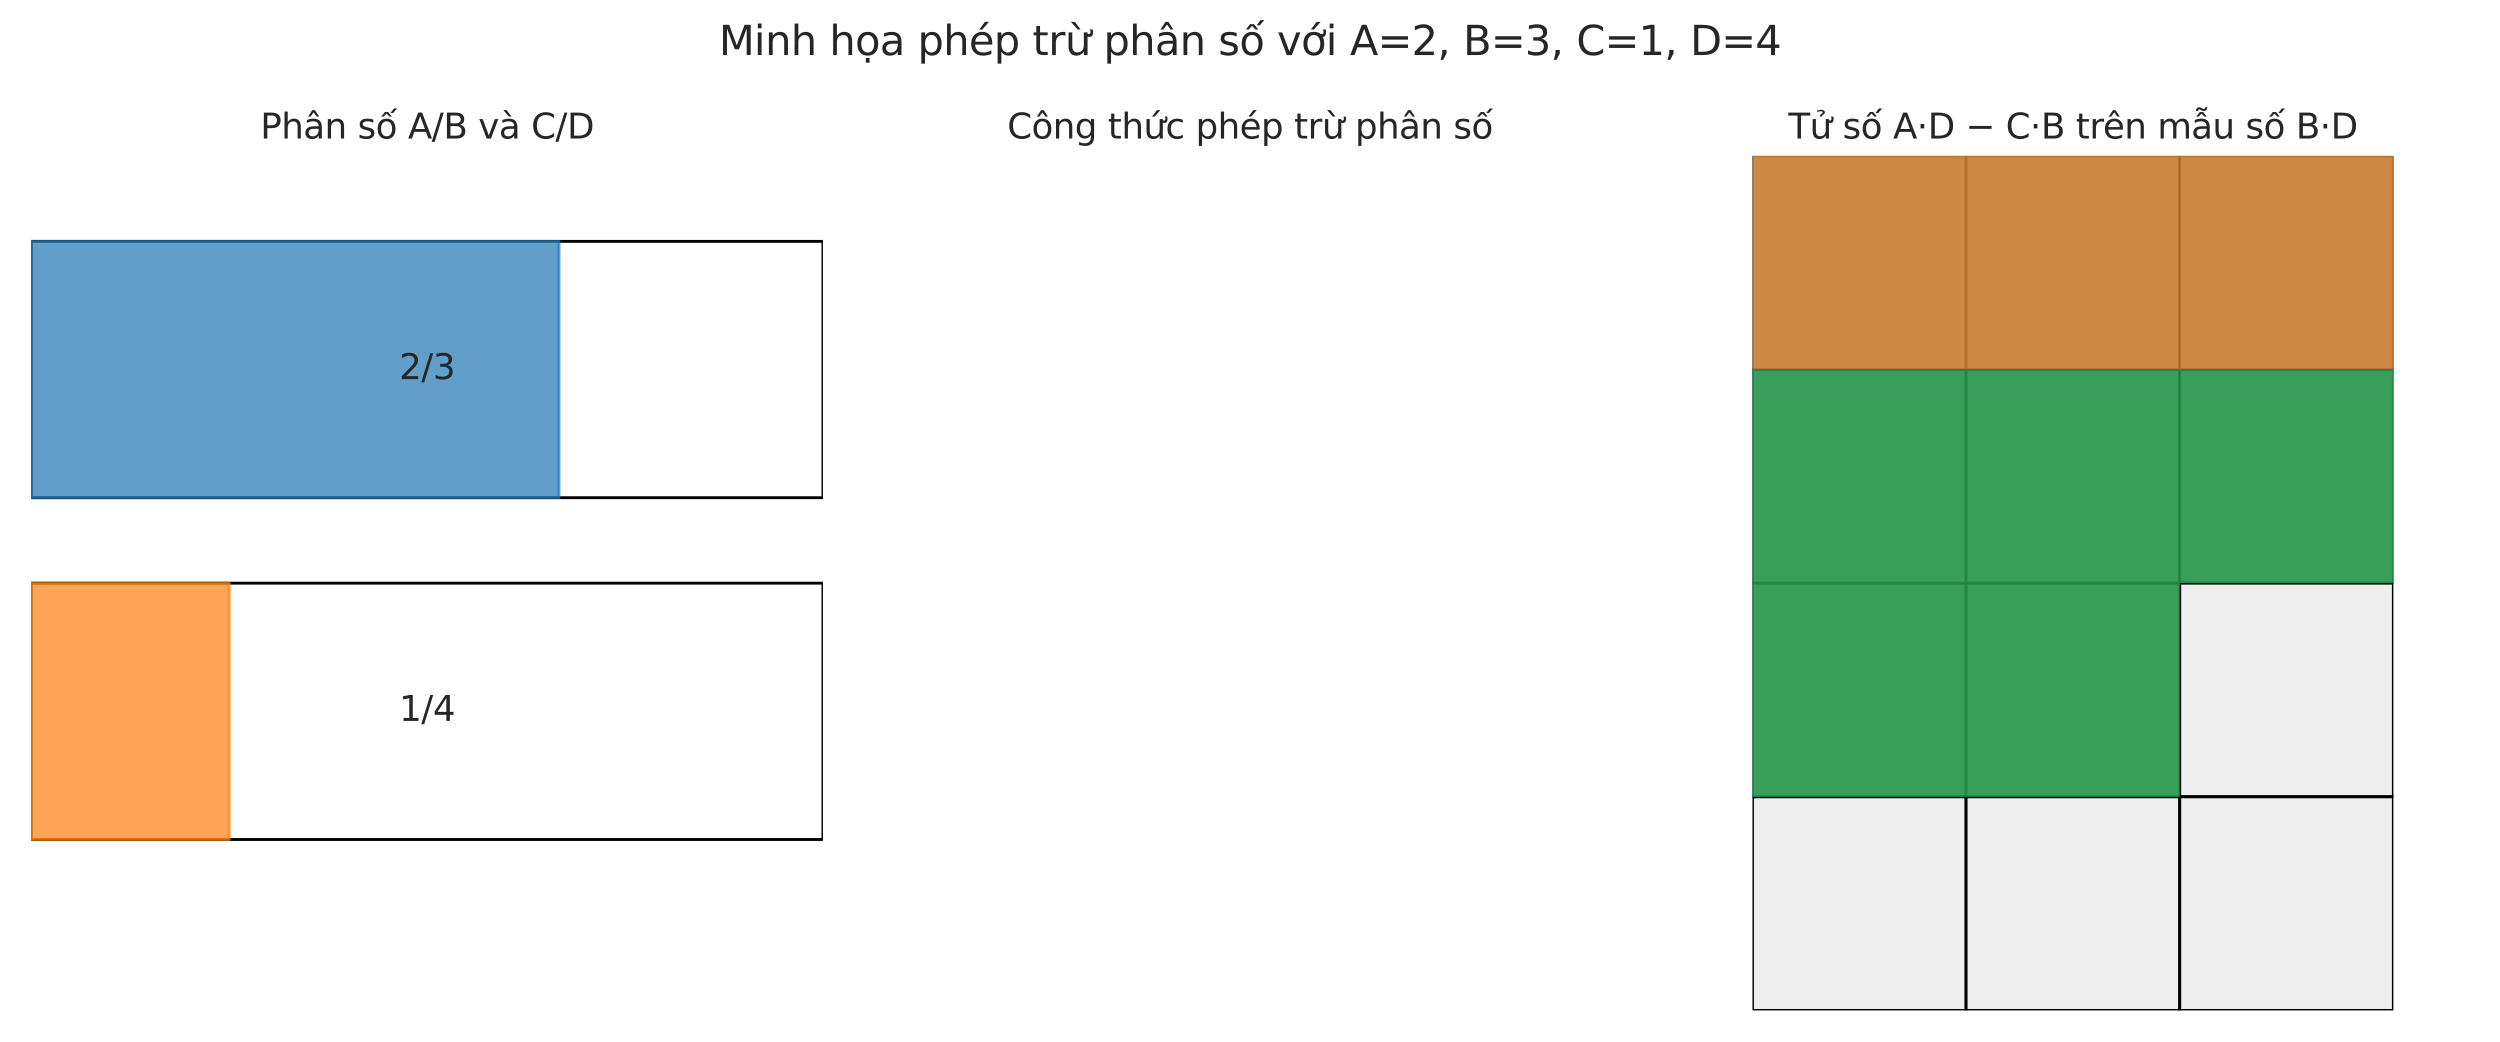 <?xml version="1.0" encoding="utf-8" standalone="no"?>
<!DOCTYPE svg PUBLIC "-//W3C//DTD SVG 1.1//EN"
  "http://www.w3.org/Graphics/SVG/1.1/DTD/svg11.dtd">
<svg xmlns:xlink="http://www.w3.org/1999/xlink" width="864pt" height="360pt" viewBox="0 0 864 360" xmlns="http://www.w3.org/2000/svg" version="1.1">
 <defs>
  <style type="text/css">*{stroke-linejoin: round; stroke-linecap: butt}</style>
 </defs>
 <g id="figure_1">
  <g id="patch_1">
   <path d="M 0 360 
L 864 360 
L 864 0 
L 0 0 
z
" style="fill: #ffffff"/>
  </g>
  <g id="axes_1">
   <g id="patch_2">
    <path d="M 10.8 172.008 
L 284.4 172.008 
L 284.4 83.412 
L 10.8 83.412 
L 10.8 172.008 
z
" clip-path="url(#pc246c39625)" style="fill: none; stroke: #000000; stroke-linejoin: miter"/>
   </g>
   <g id="patch_3">
    <path d="M 10.8 172.008 
L 193.2 172.008 
L 193.2 83.412 
L 10.8 83.412 
z
" clip-path="url(#pc246c39625)" style="fill: #1f77b4; opacity: 0.7; stroke: #1f77b4; stroke-linejoin: miter"/>
   </g>
   <g id="patch_4">
    <path d="M 10.8 290.136 
L 284.4 290.136 
L 284.4 201.54 
L 10.8 201.54 
L 10.8 290.136 
z
" clip-path="url(#pc246c39625)" style="fill: none; stroke: #000000; stroke-linejoin: miter"/>
   </g>
   <g id="patch_5">
    <path d="M 10.8 290.136 
L 79.2 290.136 
L 79.2 201.54 
L 10.8 201.54 
z
" clip-path="url(#pc246c39625)" style="fill: #ff7f0e; opacity: 0.7; stroke: #ff7f0e; stroke-linejoin: miter"/>
   </g>
   <g id="text_1">
    <!-- 2/3 -->
    <g style="fill: #262626" transform="translate(137.944 131.021) scale(0.12 -0.12)">
     <defs>
      <path id="DejaVuSans-32" d="M 1228 531 
L 3431 531 
L 3431 0 
L 469 0 
L 469 531 
Q 828 903 1448 1529 
Q 2069 2156 2228 2338 
Q 2531 2678 2651 2914 
Q 2772 3150 2772 3378 
Q 2772 3750 2511 3984 
Q 2250 4219 1831 4219 
Q 1534 4219 1204 4116 
Q 875 4013 500 3803 
L 500 4441 
Q 881 4594 1212 4672 
Q 1544 4750 1819 4750 
Q 2544 4750 2975 4387 
Q 3406 4025 3406 3419 
Q 3406 3131 3298 2873 
Q 3191 2616 2906 2266 
Q 2828 2175 2409 1742 
Q 1991 1309 1228 531 
z
" transform="scale(0.016)"/>
      <path id="DejaVuSans-2f" d="M 1625 4666 
L 2156 4666 
L 531 -594 
L 0 -594 
L 1625 4666 
z
" transform="scale(0.016)"/>
      <path id="DejaVuSans-33" d="M 2597 2516 
Q 3050 2419 3304 2112 
Q 3559 1806 3559 1356 
Q 3559 666 3084 287 
Q 2609 -91 1734 -91 
Q 1441 -91 1130 -33 
Q 819 25 488 141 
L 488 750 
Q 750 597 1062 519 
Q 1375 441 1716 441 
Q 2309 441 2620 675 
Q 2931 909 2931 1356 
Q 2931 1769 2642 2001 
Q 2353 2234 1838 2234 
L 1294 2234 
L 1294 2753 
L 1863 2753 
Q 2328 2753 2575 2939 
Q 2822 3125 2822 3475 
Q 2822 3834 2567 4026 
Q 2313 4219 1838 4219 
Q 1578 4219 1281 4162 
Q 984 4106 628 3988 
L 628 4550 
Q 988 4650 1302 4700 
Q 1616 4750 1894 4750 
Q 2613 4750 3031 4423 
Q 3450 4097 3450 3541 
Q 3450 3153 3228 2886 
Q 3006 2619 2597 2516 
z
" transform="scale(0.016)"/>
     </defs>
     <use xlink:href="#DejaVuSans-32"/>
     <use xlink:href="#DejaVuSans-2f" transform="translate(63.623 0)"/>
     <use xlink:href="#DejaVuSans-33" transform="translate(97.314 0)"/>
    </g>
   </g>
   <g id="text_2">
    <!-- 1/4 -->
    <g style="fill: #262626" transform="translate(137.944 249.149) scale(0.12 -0.12)">
     <defs>
      <path id="DejaVuSans-31" d="M 794 531 
L 1825 531 
L 1825 4091 
L 703 3866 
L 703 4441 
L 1819 4666 
L 2450 4666 
L 2450 531 
L 3481 531 
L 3481 0 
L 794 0 
L 794 531 
z
" transform="scale(0.016)"/>
      <path id="DejaVuSans-34" d="M 2419 4116 
L 825 1625 
L 2419 1625 
L 2419 4116 
z
M 2253 4666 
L 3047 4666 
L 3047 1625 
L 3713 1625 
L 3713 1100 
L 3047 1100 
L 3047 0 
L 2419 0 
L 2419 1100 
L 313 1100 
L 313 1709 
L 2253 4666 
z
" transform="scale(0.016)"/>
     </defs>
     <use xlink:href="#DejaVuSans-31"/>
     <use xlink:href="#DejaVuSans-2f" transform="translate(63.623 0)"/>
     <use xlink:href="#DejaVuSans-34" transform="translate(97.314 0)"/>
    </g>
   </g>
   <g id="text_3">
    <!-- Phân số A/B và C/D -->
    <g style="fill: #262626" transform="translate(89.975 47.88) scale(0.12 -0.12)">
     <defs>
      <path id="DejaVuSans-50" d="M 1259 4147 
L 1259 2394 
L 2053 2394 
Q 2494 2394 2734 2622 
Q 2975 2850 2975 3272 
Q 2975 3691 2734 3919 
Q 2494 4147 2053 4147 
L 1259 4147 
z
M 628 4666 
L 2053 4666 
Q 2838 4666 3239 4311 
Q 3641 3956 3641 3272 
Q 3641 2581 3239 2228 
Q 2838 1875 2053 1875 
L 1259 1875 
L 1259 0 
L 628 0 
L 628 4666 
z
" transform="scale(0.016)"/>
      <path id="DejaVuSans-68" d="M 3513 2113 
L 3513 0 
L 2938 0 
L 2938 2094 
Q 2938 2591 2744 2837 
Q 2550 3084 2163 3084 
Q 1697 3084 1428 2787 
Q 1159 2491 1159 1978 
L 1159 0 
L 581 0 
L 581 4863 
L 1159 4863 
L 1159 2956 
Q 1366 3272 1645 3428 
Q 1925 3584 2291 3584 
Q 2894 3584 3203 3211 
Q 3513 2838 3513 2113 
z
" transform="scale(0.016)"/>
      <path id="DejaVuSans-e2" d="M 2194 1759 
Q 1497 1759 1228 1600 
Q 959 1441 959 1056 
Q 959 750 1161 570 
Q 1363 391 1709 391 
Q 2188 391 2477 730 
Q 2766 1069 2766 1631 
L 2766 1759 
L 2194 1759 
z
M 3341 1997 
L 3341 0 
L 2766 0 
L 2766 531 
Q 2569 213 2275 61 
Q 1981 -91 1556 -91 
Q 1019 -91 701 211 
Q 384 513 384 1019 
Q 384 1609 779 1909 
Q 1175 2209 1959 2209 
L 2766 2209 
L 2766 2266 
Q 2766 2663 2505 2880 
Q 2244 3097 1772 3097 
Q 1472 3097 1187 3025 
Q 903 2953 641 2809 
L 641 3341 
Q 956 3463 1253 3523 
Q 1550 3584 1831 3584 
Q 2591 3584 2966 3190 
Q 3341 2797 3341 1997 
z
M 1625 5119 
L 2087 5119 
L 2853 3944 
L 2419 3944 
L 1856 4709 
L 1294 3944 
L 859 3944 
L 1625 5119 
z
" transform="scale(0.016)"/>
      <path id="DejaVuSans-6e" d="M 3513 2113 
L 3513 0 
L 2938 0 
L 2938 2094 
Q 2938 2591 2744 2837 
Q 2550 3084 2163 3084 
Q 1697 3084 1428 2787 
Q 1159 2491 1159 1978 
L 1159 0 
L 581 0 
L 581 3500 
L 1159 3500 
L 1159 2956 
Q 1366 3272 1645 3428 
Q 1925 3584 2291 3584 
Q 2894 3584 3203 3211 
Q 3513 2838 3513 2113 
z
" transform="scale(0.016)"/>
      <path id="DejaVuSans-20" transform="scale(0.016)"/>
      <path id="DejaVuSans-73" d="M 2834 3397 
L 2834 2853 
Q 2591 2978 2328 3040 
Q 2066 3103 1784 3103 
Q 1356 3103 1142 2972 
Q 928 2841 928 2578 
Q 928 2378 1081 2264 
Q 1234 2150 1697 2047 
L 1894 2003 
Q 2506 1872 2764 1633 
Q 3022 1394 3022 966 
Q 3022 478 2636 193 
Q 2250 -91 1575 -91 
Q 1294 -91 989 -36 
Q 684 19 347 128 
L 347 722 
Q 666 556 975 473 
Q 1284 391 1588 391 
Q 1994 391 2212 530 
Q 2431 669 2431 922 
Q 2431 1156 2273 1281 
Q 2116 1406 1581 1522 
L 1381 1569 
Q 847 1681 609 1914 
Q 372 2147 372 2553 
Q 372 3047 722 3315 
Q 1072 3584 1716 3584 
Q 2034 3584 2315 3537 
Q 2597 3491 2834 3397 
z
" transform="scale(0.016)"/>
      <path id="DejaVuSans-1ed1" d="M 1658 4775 
L 2246 4775 
L 2905 3944 
L 2471 3944 
L 1952 4500 
L 1433 3944 
L 999 3944 
L 1658 4775 
z
M 3268 5409 
L 3846 5409 
L 3134 4584 
L 2655 4584 
L 3268 5409 
z
M 1959 3097 
Q 1497 3097 1228 2736 
Q 959 2375 959 1747 
Q 959 1119 1226 758 
Q 1494 397 1959 397 
Q 2419 397 2687 759 
Q 2956 1122 2956 1747 
Q 2956 2369 2687 2733 
Q 2419 3097 1959 3097 
z
M 1959 3584 
Q 2709 3584 3137 3096 
Q 3566 2609 3566 1747 
Q 3566 888 3137 398 
Q 2709 -91 1959 -91 
Q 1206 -91 779 398 
Q 353 888 353 1747 
Q 353 2609 779 3096 
Q 1206 3584 1959 3584 
z
" transform="scale(0.016)"/>
      <path id="DejaVuSans-41" d="M 2188 4044 
L 1331 1722 
L 3047 1722 
L 2188 4044 
z
M 1831 4666 
L 2547 4666 
L 4325 0 
L 3669 0 
L 3244 1197 
L 1141 1197 
L 716 0 
L 50 0 
L 1831 4666 
z
" transform="scale(0.016)"/>
      <path id="DejaVuSans-42" d="M 1259 2228 
L 1259 519 
L 2272 519 
Q 2781 519 3026 730 
Q 3272 941 3272 1375 
Q 3272 1813 3026 2020 
Q 2781 2228 2272 2228 
L 1259 2228 
z
M 1259 4147 
L 1259 2741 
L 2194 2741 
Q 2656 2741 2882 2914 
Q 3109 3088 3109 3444 
Q 3109 3797 2882 3972 
Q 2656 4147 2194 4147 
L 1259 4147 
z
M 628 4666 
L 2241 4666 
Q 2963 4666 3353 4366 
Q 3744 4066 3744 3513 
Q 3744 3084 3544 2831 
Q 3344 2578 2956 2516 
Q 3422 2416 3680 2098 
Q 3938 1781 3938 1306 
Q 3938 681 3513 340 
Q 3088 0 2303 0 
L 628 0 
L 628 4666 
z
" transform="scale(0.016)"/>
      <path id="DejaVuSans-76" d="M 191 3500 
L 800 3500 
L 1894 563 
L 2988 3500 
L 3597 3500 
L 2284 0 
L 1503 0 
L 191 3500 
z
" transform="scale(0.016)"/>
      <path id="DejaVuSans-e0" d="M 2194 1759 
Q 1497 1759 1228 1600 
Q 959 1441 959 1056 
Q 959 750 1161 570 
Q 1363 391 1709 391 
Q 2188 391 2477 730 
Q 2766 1069 2766 1631 
L 2766 1759 
L 2194 1759 
z
M 3341 1997 
L 3341 0 
L 2766 0 
L 2766 531 
Q 2569 213 2275 61 
Q 1981 -91 1556 -91 
Q 1019 -91 701 211 
Q 384 513 384 1019 
Q 384 1609 779 1909 
Q 1175 2209 1959 2209 
L 2766 2209 
L 2766 2266 
Q 2766 2663 2505 2880 
Q 2244 3097 1772 3097 
Q 1472 3097 1187 3025 
Q 903 2953 641 2809 
L 641 3341 
Q 956 3463 1253 3523 
Q 1550 3584 1831 3584 
Q 2591 3584 2966 3190 
Q 3341 2797 3341 1997 
z
M 1403 5119 
L 2284 3950 
L 1806 3950 
L 787 5119 
L 1403 5119 
z
" transform="scale(0.016)"/>
      <path id="DejaVuSans-43" d="M 4122 4306 
L 4122 3641 
Q 3803 3938 3442 4084 
Q 3081 4231 2675 4231 
Q 1875 4231 1450 3742 
Q 1025 3253 1025 2328 
Q 1025 1406 1450 917 
Q 1875 428 2675 428 
Q 3081 428 3442 575 
Q 3803 722 4122 1019 
L 4122 359 
Q 3791 134 3420 21 
Q 3050 -91 2638 -91 
Q 1578 -91 968 557 
Q 359 1206 359 2328 
Q 359 3453 968 4101 
Q 1578 4750 2638 4750 
Q 3056 4750 3426 4639 
Q 3797 4528 4122 4306 
z
" transform="scale(0.016)"/>
      <path id="DejaVuSans-44" d="M 1259 4147 
L 1259 519 
L 2022 519 
Q 2988 519 3436 956 
Q 3884 1394 3884 2338 
Q 3884 3275 3436 3711 
Q 2988 4147 2022 4147 
L 1259 4147 
z
M 628 4666 
L 1925 4666 
Q 3281 4666 3915 4102 
Q 4550 3538 4550 2338 
Q 4550 1131 3912 565 
Q 3275 0 1925 0 
L 628 0 
L 628 4666 
z
" transform="scale(0.016)"/>
     </defs>
     <use xlink:href="#DejaVuSans-50"/>
     <use xlink:href="#DejaVuSans-68" transform="translate(60.303 0)"/>
     <use xlink:href="#DejaVuSans-e2" transform="translate(123.682 0)"/>
     <use xlink:href="#DejaVuSans-6e" transform="translate(184.961 0)"/>
     <use xlink:href="#DejaVuSans-20" transform="translate(248.34 0)"/>
     <use xlink:href="#DejaVuSans-73" transform="translate(280.127 0)"/>
     <use xlink:href="#DejaVuSans-1ed1" transform="translate(332.227 0)"/>
     <use xlink:href="#DejaVuSans-20" transform="translate(393.408 0)"/>
     <use xlink:href="#DejaVuSans-41" transform="translate(425.195 0)"/>
     <use xlink:href="#DejaVuSans-2f" transform="translate(493.604 0)"/>
     <use xlink:href="#DejaVuSans-42" transform="translate(527.295 0)"/>
     <use xlink:href="#DejaVuSans-20" transform="translate(595.898 0)"/>
     <use xlink:href="#DejaVuSans-76" transform="translate(627.686 0)"/>
     <use xlink:href="#DejaVuSans-e0" transform="translate(686.865 0)"/>
     <use xlink:href="#DejaVuSans-20" transform="translate(748.145 0)"/>
     <use xlink:href="#DejaVuSans-43" transform="translate(779.932 0)"/>
     <use xlink:href="#DejaVuSans-2f" transform="translate(849.756 0)"/>
     <use xlink:href="#DejaVuSans-44" transform="translate(883.447 0)"/>
    </g>
   </g>
  </g>
  <g id="axes_2">
   <g id="text_4">
    <!-- Công thức phép trừ phân số -->
    <g style="fill: #262626" transform="translate(348.115 47.88) scale(0.12 -0.12)">
     <defs>
      <path id="DejaVuSans-f4" d="M 1959 3097 
Q 1497 3097 1228 2736 
Q 959 2375 959 1747 
Q 959 1119 1226 758 
Q 1494 397 1959 397 
Q 2419 397 2687 759 
Q 2956 1122 2956 1747 
Q 2956 2369 2687 2733 
Q 2419 3097 1959 3097 
z
M 1959 3584 
Q 2709 3584 3137 3096 
Q 3566 2609 3566 1747 
Q 3566 888 3137 398 
Q 2709 -91 1959 -91 
Q 1206 -91 779 398 
Q 353 888 353 1747 
Q 353 2609 779 3096 
Q 1206 3584 1959 3584 
z
M 1729 5119 
L 2191 5119 
L 2957 3944 
L 2523 3944 
L 1960 4709 
L 1398 3944 
L 963 3944 
L 1729 5119 
z
" transform="scale(0.016)"/>
      <path id="DejaVuSans-67" d="M 2906 1791 
Q 2906 2416 2648 2759 
Q 2391 3103 1925 3103 
Q 1463 3103 1205 2759 
Q 947 2416 947 1791 
Q 947 1169 1205 825 
Q 1463 481 1925 481 
Q 2391 481 2648 825 
Q 2906 1169 2906 1791 
z
M 3481 434 
Q 3481 -459 3084 -895 
Q 2688 -1331 1869 -1331 
Q 1566 -1331 1297 -1286 
Q 1028 -1241 775 -1147 
L 775 -588 
Q 1028 -725 1275 -790 
Q 1522 -856 1778 -856 
Q 2344 -856 2625 -561 
Q 2906 -266 2906 331 
L 2906 616 
Q 2728 306 2450 153 
Q 2172 0 1784 0 
Q 1141 0 747 490 
Q 353 981 353 1791 
Q 353 2603 747 3093 
Q 1141 3584 1784 3584 
Q 2172 3584 2450 3431 
Q 2728 3278 2906 2969 
L 2906 3500 
L 3481 3500 
L 3481 434 
z
" transform="scale(0.016)"/>
      <path id="DejaVuSans-74" d="M 1172 4494 
L 1172 3500 
L 2356 3500 
L 2356 3053 
L 1172 3053 
L 1172 1153 
Q 1172 725 1289 603 
Q 1406 481 1766 481 
L 2356 481 
L 2356 0 
L 1766 0 
Q 1100 0 847 248 
Q 594 497 594 1153 
L 594 3053 
L 172 3053 
L 172 3500 
L 594 3500 
L 594 4494 
L 1172 4494 
z
" transform="scale(0.016)"/>
      <path id="DejaVuSans-1ee9" d="M 2418 5119 
L 3040 5119 
L 2022 3944 
L 1543 3944 
L 2418 5119 
z
M 3094 3136 
L 3094 3508 
Q 3285 3367 3422 3300 
Q 3560 3233 3657 3233 
Q 3800 3233 3872 3319 
Q 3944 3405 3944 3573 
Q 3944 3673 3920 3770 
Q 3897 3867 3850 3964 
L 4266 3964 
Q 4297 3845 4312 3739 
Q 4328 3633 4328 3539 
Q 4328 3158 4192 2978 
Q 4057 2798 3766 2798 
Q 3616 2798 3452 2881 
Q 3288 2964 3094 3136 
z
M 552 1381 
L 552 3500 
L 1127 3500 
L 1127 1403 
Q 1127 906 1320 657 
Q 1514 409 1902 409 
Q 2367 409 2637 706 
Q 2908 1003 2908 1516 
L 2908 3500 
L 3483 3500 
L 3483 0 
L 2908 0 
L 2908 538 
Q 2699 219 2422 64 
Q 2146 -91 1780 -91 
Q 1177 -91 864 284 
Q 552 659 552 1381 
z
M 1999 3584 
L 1999 3584 
z
" transform="scale(0.016)"/>
      <path id="DejaVuSans-63" d="M 3122 3366 
L 3122 2828 
Q 2878 2963 2633 3030 
Q 2388 3097 2138 3097 
Q 1578 3097 1268 2742 
Q 959 2388 959 1747 
Q 959 1106 1268 751 
Q 1578 397 2138 397 
Q 2388 397 2633 464 
Q 2878 531 3122 666 
L 3122 134 
Q 2881 22 2623 -34 
Q 2366 -91 2075 -91 
Q 1284 -91 818 406 
Q 353 903 353 1747 
Q 353 2603 823 3093 
Q 1294 3584 2113 3584 
Q 2378 3584 2631 3529 
Q 2884 3475 3122 3366 
z
" transform="scale(0.016)"/>
      <path id="DejaVuSans-70" d="M 1159 525 
L 1159 -1331 
L 581 -1331 
L 581 3500 
L 1159 3500 
L 1159 2969 
Q 1341 3281 1617 3432 
Q 1894 3584 2278 3584 
Q 2916 3584 3314 3078 
Q 3713 2572 3713 1747 
Q 3713 922 3314 415 
Q 2916 -91 2278 -91 
Q 1894 -91 1617 61 
Q 1341 213 1159 525 
z
M 3116 1747 
Q 3116 2381 2855 2742 
Q 2594 3103 2138 3103 
Q 1681 3103 1420 2742 
Q 1159 2381 1159 1747 
Q 1159 1113 1420 752 
Q 1681 391 2138 391 
Q 2594 391 2855 752 
Q 3116 1113 3116 1747 
z
" transform="scale(0.016)"/>
      <path id="DejaVuSans-e9" d="M 3597 1894 
L 3597 1613 
L 953 1613 
Q 991 1019 1311 708 
Q 1631 397 2203 397 
Q 2534 397 2845 478 
Q 3156 559 3463 722 
L 3463 178 
Q 3153 47 2828 -22 
Q 2503 -91 2169 -91 
Q 1331 -91 842 396 
Q 353 884 353 1716 
Q 353 2575 817 3079 
Q 1281 3584 2069 3584 
Q 2775 3584 3186 3129 
Q 3597 2675 3597 1894 
z
M 3022 2063 
Q 3016 2534 2758 2815 
Q 2500 3097 2075 3097 
Q 1594 3097 1305 2825 
Q 1016 2553 972 2059 
L 3022 2063 
z
M 2466 5119 
L 3088 5119 
L 2070 3944 
L 1591 3944 
L 2466 5119 
z
" transform="scale(0.016)"/>
      <path id="DejaVuSans-72" d="M 2631 2963 
Q 2534 3019 2420 3045 
Q 2306 3072 2169 3072 
Q 1681 3072 1420 2755 
Q 1159 2438 1159 1844 
L 1159 0 
L 581 0 
L 581 3500 
L 1159 3500 
L 1159 2956 
Q 1341 3275 1631 3429 
Q 1922 3584 2338 3584 
Q 2397 3584 2469 3576 
Q 2541 3569 2628 3553 
L 2631 2963 
z
" transform="scale(0.016)"/>
      <path id="DejaVuSans-1eeb" d="M 1531 5119 
L 2412 3950 
L 1934 3950 
L 915 5119 
L 1531 5119 
z
M 3094 3136 
L 3094 3508 
Q 3285 3367 3422 3300 
Q 3560 3233 3657 3233 
Q 3800 3233 3872 3319 
Q 3944 3405 3944 3573 
Q 3944 3673 3920 3770 
Q 3897 3867 3850 3964 
L 4266 3964 
Q 4297 3845 4312 3739 
Q 4328 3633 4328 3539 
Q 4328 3158 4192 2978 
Q 4057 2798 3766 2798 
Q 3616 2798 3452 2881 
Q 3288 2964 3094 3136 
z
M 552 1381 
L 552 3500 
L 1127 3500 
L 1127 1403 
Q 1127 906 1320 657 
Q 1514 409 1902 409 
Q 2367 409 2637 706 
Q 2908 1003 2908 1516 
L 2908 3500 
L 3483 3500 
L 3483 0 
L 2908 0 
L 2908 538 
Q 2699 219 2422 64 
Q 2146 -91 1780 -91 
Q 1177 -91 864 284 
Q 552 659 552 1381 
z
M 1999 3584 
L 1999 3584 
z
" transform="scale(0.016)"/>
     </defs>
     <use xlink:href="#DejaVuSans-43"/>
     <use xlink:href="#DejaVuSans-f4" transform="translate(69.824 0)"/>
     <use xlink:href="#DejaVuSans-6e" transform="translate(131.006 0)"/>
     <use xlink:href="#DejaVuSans-67" transform="translate(194.385 0)"/>
     <use xlink:href="#DejaVuSans-20" transform="translate(257.861 0)"/>
     <use xlink:href="#DejaVuSans-74" transform="translate(289.648 0)"/>
     <use xlink:href="#DejaVuSans-68" transform="translate(328.857 0)"/>
     <use xlink:href="#DejaVuSans-1ee9" transform="translate(392.236 0)"/>
     <use xlink:href="#DejaVuSans-63" transform="translate(455.615 0)"/>
     <use xlink:href="#DejaVuSans-20" transform="translate(510.596 0)"/>
     <use xlink:href="#DejaVuSans-70" transform="translate(542.383 0)"/>
     <use xlink:href="#DejaVuSans-68" transform="translate(605.859 0)"/>
     <use xlink:href="#DejaVuSans-e9" transform="translate(669.238 0)"/>
     <use xlink:href="#DejaVuSans-70" transform="translate(730.762 0)"/>
     <use xlink:href="#DejaVuSans-20" transform="translate(794.238 0)"/>
     <use xlink:href="#DejaVuSans-74" transform="translate(826.025 0)"/>
     <use xlink:href="#DejaVuSans-72" transform="translate(865.234 0)"/>
     <use xlink:href="#DejaVuSans-1eeb" transform="translate(906.348 0)"/>
     <use xlink:href="#DejaVuSans-20" transform="translate(969.727 0)"/>
     <use xlink:href="#DejaVuSans-70" transform="translate(1001.514 0)"/>
     <use xlink:href="#DejaVuSans-68" transform="translate(1064.99 0)"/>
     <use xlink:href="#DejaVuSans-e2" transform="translate(1128.369 0)"/>
     <use xlink:href="#DejaVuSans-6e" transform="translate(1189.648 0)"/>
     <use xlink:href="#DejaVuSans-20" transform="translate(1253.027 0)"/>
     <use xlink:href="#DejaVuSans-73" transform="translate(1284.814 0)"/>
     <use xlink:href="#DejaVuSans-1ed1" transform="translate(1336.914 0)"/>
    </g>
   </g>
  </g>
  <g id="axes_3">
   <g id="patch_6">
    <path d="M 605.655 53.88 
L 679.485 53.88 
L 679.485 127.71 
L 605.655 127.71 
z
" clip-path="url(#pe913302369)" style="fill: #eeeeee; stroke: #000000; stroke-linejoin: miter"/>
   </g>
   <g id="patch_7">
    <path d="M 679.485 53.88 
L 753.315 53.88 
L 753.315 127.71 
L 679.485 127.71 
z
" clip-path="url(#pe913302369)" style="fill: #eeeeee; stroke: #000000; stroke-linejoin: miter"/>
   </g>
   <g id="patch_8">
    <path d="M 753.315 53.88 
L 827.145 53.88 
L 827.145 127.71 
L 753.315 127.71 
z
" clip-path="url(#pe913302369)" style="fill: #eeeeee; stroke: #000000; stroke-linejoin: miter"/>
   </g>
   <g id="patch_9">
    <path d="M 605.655 127.71 
L 679.485 127.71 
L 679.485 201.54 
L 605.655 201.54 
z
" clip-path="url(#pe913302369)" style="fill: #eeeeee; stroke: #000000; stroke-linejoin: miter"/>
   </g>
   <g id="patch_10">
    <path d="M 679.485 127.71 
L 753.315 127.71 
L 753.315 201.54 
L 679.485 201.54 
z
" clip-path="url(#pe913302369)" style="fill: #eeeeee; stroke: #000000; stroke-linejoin: miter"/>
   </g>
   <g id="patch_11">
    <path d="M 753.315 127.71 
L 827.145 127.71 
L 827.145 201.54 
L 753.315 201.54 
z
" clip-path="url(#pe913302369)" style="fill: #eeeeee; stroke: #000000; stroke-linejoin: miter"/>
   </g>
   <g id="patch_12">
    <path d="M 605.655 201.54 
L 679.485 201.54 
L 679.485 275.37 
L 605.655 275.37 
z
" clip-path="url(#pe913302369)" style="fill: #eeeeee; stroke: #000000; stroke-linejoin: miter"/>
   </g>
   <g id="patch_13">
    <path d="M 679.485 201.54 
L 753.315 201.54 
L 753.315 275.37 
L 679.485 275.37 
z
" clip-path="url(#pe913302369)" style="fill: #eeeeee; stroke: #000000; stroke-linejoin: miter"/>
   </g>
   <g id="patch_14">
    <path d="M 753.315 201.54 
L 827.145 201.54 
L 827.145 275.37 
L 753.315 275.37 
z
" clip-path="url(#pe913302369)" style="fill: #eeeeee; stroke: #000000; stroke-linejoin: miter"/>
   </g>
   <g id="patch_15">
    <path d="M 605.655 275.37 
L 679.485 275.37 
L 679.485 349.2 
L 605.655 349.2 
z
" clip-path="url(#pe913302369)" style="fill: #eeeeee; stroke: #000000; stroke-linejoin: miter"/>
   </g>
   <g id="patch_16">
    <path d="M 679.485 275.37 
L 753.315 275.37 
L 753.315 349.2 
L 679.485 349.2 
z
" clip-path="url(#pe913302369)" style="fill: #eeeeee; stroke: #000000; stroke-linejoin: miter"/>
   </g>
   <g id="patch_17">
    <path d="M 753.315 275.37 
L 827.145 275.37 
L 827.145 349.2 
L 753.315 349.2 
z
" clip-path="url(#pe913302369)" style="fill: #eeeeee; stroke: #000000; stroke-linejoin: miter"/>
   </g>
   <g id="patch_18">
    <path d="M 605.655 53.88 
L 679.485 53.88 
L 679.485 127.71 
L 605.655 127.71 
z
" clip-path="url(#pe913302369)" style="fill: #1f77b4; opacity: 0.7"/>
   </g>
   <g id="patch_19">
    <path d="M 679.485 53.88 
L 753.315 53.88 
L 753.315 127.71 
L 679.485 127.71 
z
" clip-path="url(#pe913302369)" style="fill: #1f77b4; opacity: 0.7"/>
   </g>
   <g id="patch_20">
    <path d="M 753.315 53.88 
L 827.145 53.88 
L 827.145 127.71 
L 753.315 127.71 
z
" clip-path="url(#pe913302369)" style="fill: #1f77b4; opacity: 0.7"/>
   </g>
   <g id="patch_21">
    <path d="M 605.655 127.71 
L 679.485 127.71 
L 679.485 201.54 
L 605.655 201.54 
z
" clip-path="url(#pe913302369)" style="fill: #1f77b4; opacity: 0.7"/>
   </g>
   <g id="patch_22">
    <path d="M 679.485 127.71 
L 753.315 127.71 
L 753.315 201.54 
L 679.485 201.54 
z
" clip-path="url(#pe913302369)" style="fill: #1f77b4; opacity: 0.7"/>
   </g>
   <g id="patch_23">
    <path d="M 753.315 127.71 
L 827.145 127.71 
L 827.145 201.54 
L 753.315 201.54 
z
" clip-path="url(#pe913302369)" style="fill: #1f77b4; opacity: 0.7"/>
   </g>
   <g id="patch_24">
    <path d="M 605.655 201.54 
L 679.485 201.54 
L 679.485 275.37 
L 605.655 275.37 
z
" clip-path="url(#pe913302369)" style="fill: #1f77b4; opacity: 0.7"/>
   </g>
   <g id="patch_25">
    <path d="M 679.485 201.54 
L 753.315 201.54 
L 753.315 275.37 
L 679.485 275.37 
z
" clip-path="url(#pe913302369)" style="fill: #1f77b4; opacity: 0.7"/>
   </g>
   <g id="patch_26">
    <path d="M 605.655 53.88 
L 679.485 53.88 
L 679.485 127.71 
L 605.655 127.71 
z
" clip-path="url(#pe913302369)" style="fill: #ff7f0e; opacity: 0.7"/>
   </g>
   <g id="patch_27">
    <path d="M 679.485 53.88 
L 753.315 53.88 
L 753.315 127.71 
L 679.485 127.71 
z
" clip-path="url(#pe913302369)" style="fill: #ff7f0e; opacity: 0.7"/>
   </g>
   <g id="patch_28">
    <path d="M 753.315 53.88 
L 827.145 53.88 
L 827.145 127.71 
L 753.315 127.71 
z
" clip-path="url(#pe913302369)" style="fill: #ff7f0e; opacity: 0.7"/>
   </g>
   <g id="patch_29">
    <path d="M 605.655 127.71 
L 679.485 127.71 
L 679.485 201.54 
L 605.655 201.54 
z
" clip-path="url(#pe913302369)" style="fill: #2ca02c; opacity: 0.7"/>
   </g>
   <g id="patch_30">
    <path d="M 679.485 127.71 
L 753.315 127.71 
L 753.315 201.54 
L 679.485 201.54 
z
" clip-path="url(#pe913302369)" style="fill: #2ca02c; opacity: 0.7"/>
   </g>
   <g id="patch_31">
    <path d="M 753.315 127.71 
L 827.145 127.71 
L 827.145 201.54 
L 753.315 201.54 
z
" clip-path="url(#pe913302369)" style="fill: #2ca02c; opacity: 0.7"/>
   </g>
   <g id="patch_32">
    <path d="M 605.655 201.54 
L 679.485 201.54 
L 679.485 275.37 
L 605.655 275.37 
z
" clip-path="url(#pe913302369)" style="fill: #2ca02c; opacity: 0.7"/>
   </g>
   <g id="patch_33">
    <path d="M 679.485 201.54 
L 753.315 201.54 
L 753.315 275.37 
L 679.485 275.37 
z
" clip-path="url(#pe913302369)" style="fill: #2ca02c; opacity: 0.7"/>
   </g>
   <g id="text_5">
    <!-- Tử số A·D − C·B trên mẫu số B·D -->
    <g style="fill: #262626" transform="translate(618.067 47.88) scale(0.12 -0.12)">
     <defs>
      <path id="DejaVuSans-54" d="M -19 4666 
L 3928 4666 
L 3928 4134 
L 2272 4134 
L 2272 0 
L 1638 0 
L 1638 4134 
L -19 4134 
L -19 4666 
z
" transform="scale(0.016)"/>
      <path id="DejaVuSans-1eed" d="M 3094 3136 
L 3094 3508 
Q 3285 3367 3422 3300 
Q 3560 3233 3657 3233 
Q 3800 3233 3872 3319 
Q 3944 3405 3944 3573 
Q 3944 3673 3920 3770 
Q 3897 3867 3850 3964 
L 4266 3964 
Q 4297 3845 4312 3739 
Q 4328 3633 4328 3539 
Q 4328 3158 4192 2978 
Q 4057 2798 3766 2798 
Q 3616 2798 3452 2881 
Q 3288 2964 3094 3136 
z
M 552 1381 
L 552 3500 
L 1127 3500 
L 1127 1403 
Q 1127 906 1320 657 
Q 1514 409 1902 409 
Q 2367 409 2637 706 
Q 2908 1003 2908 1516 
L 2908 3500 
L 3483 3500 
L 3483 0 
L 2908 0 
L 2908 538 
Q 2699 219 2422 64 
Q 2146 -91 1780 -91 
Q 1177 -91 864 284 
Q 552 659 552 1381 
z
M 1999 3584 
L 1999 3584 
z
M 1364 5025 
Q 1714 5184 2042 5184 
Q 2367 5184 2565 5051 
Q 2764 4919 2764 4709 
Q 2764 4519 2489 4316 
L 2351 4216 
Q 2242 4134 2230 4106 
Q 2208 4056 2208 3956 
L 1836 3956 
L 1836 3994 
Q 1836 4119 1883 4203 
Q 1930 4288 2089 4403 
L 2230 4509 
Q 2373 4616 2373 4741 
Q 2373 4806 2276 4862 
Q 2180 4919 1958 4919 
Q 1676 4919 1364 4756 
L 1364 5025 
z
" transform="scale(0.016)"/>
      <path id="DejaVuSans-b7" d="M 684 2619 
L 1344 2619 
L 1344 1825 
L 684 1825 
L 684 2619 
z
" transform="scale(0.016)"/>
      <path id="DejaVuSans-2212" d="M 678 2272 
L 4684 2272 
L 4684 1741 
L 678 1741 
L 678 2272 
z
" transform="scale(0.016)"/>
      <path id="DejaVuSans-ea" d="M 3597 1894 
L 3597 1613 
L 953 1613 
Q 991 1019 1311 708 
Q 1631 397 2203 397 
Q 2534 397 2845 478 
Q 3156 559 3463 722 
L 3463 178 
Q 3153 47 2828 -22 
Q 2503 -91 2169 -91 
Q 1331 -91 842 396 
Q 353 884 353 1716 
Q 353 2575 817 3079 
Q 1281 3584 2069 3584 
Q 2775 3584 3186 3129 
Q 3597 2675 3597 1894 
z
M 3022 2063 
Q 3016 2534 2758 2815 
Q 2500 3097 2075 3097 
Q 1594 3097 1305 2825 
Q 1016 2553 972 2059 
L 3022 2063 
z
M 1801 5119 
L 2263 5119 
L 3029 3944 
L 2595 3944 
L 2032 4709 
L 1470 3944 
L 1035 3944 
L 1801 5119 
z
" transform="scale(0.016)"/>
      <path id="DejaVuSans-6d" d="M 3328 2828 
Q 3544 3216 3844 3400 
Q 4144 3584 4550 3584 
Q 5097 3584 5394 3201 
Q 5691 2819 5691 2113 
L 5691 0 
L 5113 0 
L 5113 2094 
Q 5113 2597 4934 2840 
Q 4756 3084 4391 3084 
Q 3944 3084 3684 2787 
Q 3425 2491 3425 1978 
L 3425 0 
L 2847 0 
L 2847 2094 
Q 2847 2600 2669 2842 
Q 2491 3084 2119 3084 
Q 1678 3084 1418 2786 
Q 1159 2488 1159 1978 
L 1159 0 
L 581 0 
L 581 3500 
L 1159 3500 
L 1159 2956 
Q 1356 3278 1631 3431 
Q 1906 3584 2284 3584 
Q 2666 3584 2933 3390 
Q 3200 3197 3328 2828 
z
" transform="scale(0.016)"/>
      <path id="DejaVuSans-1eab" d="M 1562 4775 
L 2150 4775 
L 2809 3944 
L 2375 3944 
L 1856 4500 
L 1337 3944 
L 903 3944 
L 1562 4775 
z
M 1860 5074 
L 1681 5177 
Q 1603 5221 1554 5238 
Q 1506 5255 1469 5255 
Q 1356 5255 1293 5177 
Q 1231 5099 1231 4959 
L 1231 4940 
L 841 4940 
Q 841 5255 1002 5439 
Q 1163 5624 1431 5624 
Q 1544 5624 1639 5599 
Q 1735 5574 1885 5490 
L 2063 5396 
Q 2135 5355 2188 5336 
Q 2241 5318 2288 5318 
Q 2388 5318 2450 5397 
Q 2513 5477 2513 5605 
L 2513 5624 
L 2903 5624 
Q 2897 5312 2736 5126 
Q 2575 4940 2313 4940 
Q 2206 4940 2114 4965 
Q 2022 4990 1860 5074 
z
M 2194 1759 
Q 1497 1759 1228 1600 
Q 959 1441 959 1056 
Q 959 750 1161 570 
Q 1363 391 1709 391 
Q 2188 391 2477 730 
Q 2766 1069 2766 1631 
L 2766 1759 
L 2194 1759 
z
M 3341 1997 
L 3341 0 
L 2766 0 
L 2766 531 
Q 2569 213 2275 61 
Q 1981 -91 1556 -91 
Q 1019 -91 701 211 
Q 384 513 384 1019 
Q 384 1609 779 1909 
Q 1175 2209 1959 2209 
L 2766 2209 
L 2766 2266 
Q 2766 2663 2505 2880 
Q 2244 3097 1772 3097 
Q 1472 3097 1187 3025 
Q 903 2953 641 2809 
L 641 3341 
Q 956 3463 1253 3523 
Q 1550 3584 1831 3584 
Q 2591 3584 2966 3190 
Q 3341 2797 3341 1997 
z
" transform="scale(0.016)"/>
      <path id="DejaVuSans-75" d="M 544 1381 
L 544 3500 
L 1119 3500 
L 1119 1403 
Q 1119 906 1312 657 
Q 1506 409 1894 409 
Q 2359 409 2629 706 
Q 2900 1003 2900 1516 
L 2900 3500 
L 3475 3500 
L 3475 0 
L 2900 0 
L 2900 538 
Q 2691 219 2414 64 
Q 2138 -91 1772 -91 
Q 1169 -91 856 284 
Q 544 659 544 1381 
z
M 1991 3584 
L 1991 3584 
z
" transform="scale(0.016)"/>
     </defs>
     <use xlink:href="#DejaVuSans-54"/>
     <use xlink:href="#DejaVuSans-1eed" transform="translate(61.084 0)"/>
     <use xlink:href="#DejaVuSans-20" transform="translate(124.463 0)"/>
     <use xlink:href="#DejaVuSans-73" transform="translate(156.25 0)"/>
     <use xlink:href="#DejaVuSans-1ed1" transform="translate(208.35 0)"/>
     <use xlink:href="#DejaVuSans-20" transform="translate(269.531 0)"/>
     <use xlink:href="#DejaVuSans-41" transform="translate(301.318 0)"/>
     <use xlink:href="#DejaVuSans-b7" transform="translate(369.727 0)"/>
     <use xlink:href="#DejaVuSans-44" transform="translate(401.514 0)"/>
     <use xlink:href="#DejaVuSans-20" transform="translate(478.516 0)"/>
     <use xlink:href="#DejaVuSans-2212" transform="translate(510.303 0)"/>
     <use xlink:href="#DejaVuSans-20" transform="translate(594.092 0)"/>
     <use xlink:href="#DejaVuSans-43" transform="translate(625.879 0)"/>
     <use xlink:href="#DejaVuSans-b7" transform="translate(695.703 0)"/>
     <use xlink:href="#DejaVuSans-42" transform="translate(727.49 0)"/>
     <use xlink:href="#DejaVuSans-20" transform="translate(796.094 0)"/>
     <use xlink:href="#DejaVuSans-74" transform="translate(827.881 0)"/>
     <use xlink:href="#DejaVuSans-72" transform="translate(867.09 0)"/>
     <use xlink:href="#DejaVuSans-ea" transform="translate(905.953 0)"/>
     <use xlink:href="#DejaVuSans-6e" transform="translate(967.477 0)"/>
     <use xlink:href="#DejaVuSans-20" transform="translate(1030.855 0)"/>
     <use xlink:href="#DejaVuSans-6d" transform="translate(1062.643 0)"/>
     <use xlink:href="#DejaVuSans-1eab" transform="translate(1160.055 0)"/>
     <use xlink:href="#DejaVuSans-75" transform="translate(1221.334 0)"/>
     <use xlink:href="#DejaVuSans-20" transform="translate(1284.713 0)"/>
     <use xlink:href="#DejaVuSans-73" transform="translate(1316.5 0)"/>
     <use xlink:href="#DejaVuSans-1ed1" transform="translate(1368.6 0)"/>
     <use xlink:href="#DejaVuSans-20" transform="translate(1429.781 0)"/>
     <use xlink:href="#DejaVuSans-42" transform="translate(1461.568 0)"/>
     <use xlink:href="#DejaVuSans-b7" transform="translate(1530.172 0)"/>
     <use xlink:href="#DejaVuSans-44" transform="translate(1561.959 0)"/>
    </g>
   </g>
  </g>
  <g id="text_6">
   <!-- Minh họa phép trừ phân số với A=2, B=3, C=1, D=4 -->
   <g style="fill: #262626" transform="translate(248.47 19.032) scale(0.14 -0.14)">
    <defs>
     <path id="DejaVuSans-4d" d="M 628 4666 
L 1569 4666 
L 2759 1491 
L 3956 4666 
L 4897 4666 
L 4897 0 
L 4281 0 
L 4281 4097 
L 3078 897 
L 2444 897 
L 1241 4097 
L 1241 0 
L 628 0 
L 628 4666 
z
" transform="scale(0.016)"/>
     <path id="DejaVuSans-69" d="M 603 3500 
L 1178 3500 
L 1178 0 
L 603 0 
L 603 3500 
z
M 603 4863 
L 1178 4863 
L 1178 4134 
L 603 4134 
L 603 4863 
z
" transform="scale(0.016)"/>
     <path id="DejaVuSans-1ecd" d="M 1959 3097 
Q 1497 3097 1228 2736 
Q 959 2375 959 1747 
Q 959 1119 1226 758 
Q 1494 397 1959 397 
Q 2419 397 2687 759 
Q 2956 1122 2956 1747 
Q 2956 2369 2687 2733 
Q 2419 3097 1959 3097 
z
M 1959 3584 
Q 2709 3584 3137 3096 
Q 3566 2609 3566 1747 
Q 3566 888 3137 398 
Q 2709 -91 1959 -91 
Q 1206 -91 779 398 
Q 353 888 353 1747 
Q 353 2609 779 3096 
Q 1206 3584 1959 3584 
z
M 1666 -441 
L 2241 -441 
L 2241 -1172 
L 1666 -1172 
L 1666 -441 
z
" transform="scale(0.016)"/>
     <path id="DejaVuSans-61" d="M 2194 1759 
Q 1497 1759 1228 1600 
Q 959 1441 959 1056 
Q 959 750 1161 570 
Q 1363 391 1709 391 
Q 2188 391 2477 730 
Q 2766 1069 2766 1631 
L 2766 1759 
L 2194 1759 
z
M 3341 1997 
L 3341 0 
L 2766 0 
L 2766 531 
Q 2569 213 2275 61 
Q 1981 -91 1556 -91 
Q 1019 -91 701 211 
Q 384 513 384 1019 
Q 384 1609 779 1909 
Q 1175 2209 1959 2209 
L 2766 2209 
L 2766 2266 
Q 2766 2663 2505 2880 
Q 2244 3097 1772 3097 
Q 1472 3097 1187 3025 
Q 903 2953 641 2809 
L 641 3341 
Q 956 3463 1253 3523 
Q 1550 3584 1831 3584 
Q 2591 3584 2966 3190 
Q 3341 2797 3341 1997 
z
" transform="scale(0.016)"/>
     <path id="DejaVuSans-1edb" d="M 2394 5119 
L 3016 5119 
L 1998 3944 
L 1519 3944 
L 2394 5119 
z
M 2622 3136 
L 2622 3508 
Q 2813 3367 2950 3300 
Q 3088 3233 3185 3233 
Q 3328 3233 3400 3319 
Q 3472 3405 3472 3573 
Q 3472 3673 3448 3770 
Q 3425 3867 3378 3964 
L 3794 3964 
Q 3825 3845 3840 3739 
Q 3856 3633 3856 3539 
Q 3856 3158 3720 2978 
Q 3585 2798 3294 2798 
Q 3144 2798 2980 2881 
Q 2816 2964 2622 3136 
z
M 1975 3097 
Q 1513 3097 1244 2736 
Q 975 2375 975 1747 
Q 975 1119 1242 758 
Q 1510 397 1975 397 
Q 2435 397 2703 759 
Q 2972 1122 2972 1747 
Q 2972 2369 2703 2733 
Q 2435 3097 1975 3097 
z
M 1975 3584 
Q 2725 3584 3153 3096 
Q 3582 2609 3582 1747 
Q 3582 888 3153 398 
Q 2725 -91 1975 -91 
Q 1222 -91 795 398 
Q 369 888 369 1747 
Q 369 2609 795 3096 
Q 1222 3584 1975 3584 
z
" transform="scale(0.016)"/>
     <path id="DejaVuSans-3d" d="M 678 2906 
L 4684 2906 
L 4684 2381 
L 678 2381 
L 678 2906 
z
M 678 1631 
L 4684 1631 
L 4684 1100 
L 678 1100 
L 678 1631 
z
" transform="scale(0.016)"/>
     <path id="DejaVuSans-2c" d="M 750 794 
L 1409 794 
L 1409 256 
L 897 -744 
L 494 -744 
L 750 256 
L 750 794 
z
" transform="scale(0.016)"/>
    </defs>
    <use xlink:href="#DejaVuSans-4d"/>
    <use xlink:href="#DejaVuSans-69" transform="translate(86.279 0)"/>
    <use xlink:href="#DejaVuSans-6e" transform="translate(114.062 0)"/>
    <use xlink:href="#DejaVuSans-68" transform="translate(177.441 0)"/>
    <use xlink:href="#DejaVuSans-20" transform="translate(240.82 0)"/>
    <use xlink:href="#DejaVuSans-68" transform="translate(272.607 0)"/>
    <use xlink:href="#DejaVuSans-1ecd" transform="translate(335.986 0)"/>
    <use xlink:href="#DejaVuSans-61" transform="translate(397.168 0)"/>
    <use xlink:href="#DejaVuSans-20" transform="translate(458.447 0)"/>
    <use xlink:href="#DejaVuSans-70" transform="translate(490.234 0)"/>
    <use xlink:href="#DejaVuSans-68" transform="translate(553.711 0)"/>
    <use xlink:href="#DejaVuSans-e9" transform="translate(617.09 0)"/>
    <use xlink:href="#DejaVuSans-70" transform="translate(678.613 0)"/>
    <use xlink:href="#DejaVuSans-20" transform="translate(742.09 0)"/>
    <use xlink:href="#DejaVuSans-74" transform="translate(773.877 0)"/>
    <use xlink:href="#DejaVuSans-72" transform="translate(813.086 0)"/>
    <use xlink:href="#DejaVuSans-1eeb" transform="translate(854.199 0)"/>
    <use xlink:href="#DejaVuSans-20" transform="translate(917.578 0)"/>
    <use xlink:href="#DejaVuSans-70" transform="translate(949.365 0)"/>
    <use xlink:href="#DejaVuSans-68" transform="translate(1012.842 0)"/>
    <use xlink:href="#DejaVuSans-e2" transform="translate(1076.221 0)"/>
    <use xlink:href="#DejaVuSans-6e" transform="translate(1137.5 0)"/>
    <use xlink:href="#DejaVuSans-20" transform="translate(1200.879 0)"/>
    <use xlink:href="#DejaVuSans-73" transform="translate(1232.666 0)"/>
    <use xlink:href="#DejaVuSans-1ed1" transform="translate(1284.766 0)"/>
    <use xlink:href="#DejaVuSans-20" transform="translate(1345.947 0)"/>
    <use xlink:href="#DejaVuSans-76" transform="translate(1377.734 0)"/>
    <use xlink:href="#DejaVuSans-1edb" transform="translate(1436.914 0)"/>
    <use xlink:href="#DejaVuSans-69" transform="translate(1498.096 0)"/>
    <use xlink:href="#DejaVuSans-20" transform="translate(1525.879 0)"/>
    <use xlink:href="#DejaVuSans-41" transform="translate(1557.666 0)"/>
    <use xlink:href="#DejaVuSans-3d" transform="translate(1626.074 0)"/>
    <use xlink:href="#DejaVuSans-32" transform="translate(1709.863 0)"/>
    <use xlink:href="#DejaVuSans-2c" transform="translate(1773.486 0)"/>
    <use xlink:href="#DejaVuSans-20" transform="translate(1805.273 0)"/>
    <use xlink:href="#DejaVuSans-42" transform="translate(1837.061 0)"/>
    <use xlink:href="#DejaVuSans-3d" transform="translate(1905.664 0)"/>
    <use xlink:href="#DejaVuSans-33" transform="translate(1989.453 0)"/>
    <use xlink:href="#DejaVuSans-2c" transform="translate(2053.076 0)"/>
    <use xlink:href="#DejaVuSans-20" transform="translate(2084.863 0)"/>
    <use xlink:href="#DejaVuSans-43" transform="translate(2116.65 0)"/>
    <use xlink:href="#DejaVuSans-3d" transform="translate(2186.475 0)"/>
    <use xlink:href="#DejaVuSans-31" transform="translate(2270.264 0)"/>
    <use xlink:href="#DejaVuSans-2c" transform="translate(2333.887 0)"/>
    <use xlink:href="#DejaVuSans-20" transform="translate(2365.674 0)"/>
    <use xlink:href="#DejaVuSans-44" transform="translate(2397.461 0)"/>
    <use xlink:href="#DejaVuSans-3d" transform="translate(2474.463 0)"/>
    <use xlink:href="#DejaVuSans-34" transform="translate(2558.252 0)"/>
   </g>
  </g>
 </g>
 <defs>
  <clipPath id="pc246c39625">
   <rect x="10.8" y="53.88" width="273.6" height="295.32"/>
  </clipPath>
  <clipPath id="pe913302369">
   <rect x="605.655" y="53.88" width="221.49" height="295.32"/>
  </clipPath>
 </defs>
</svg>
